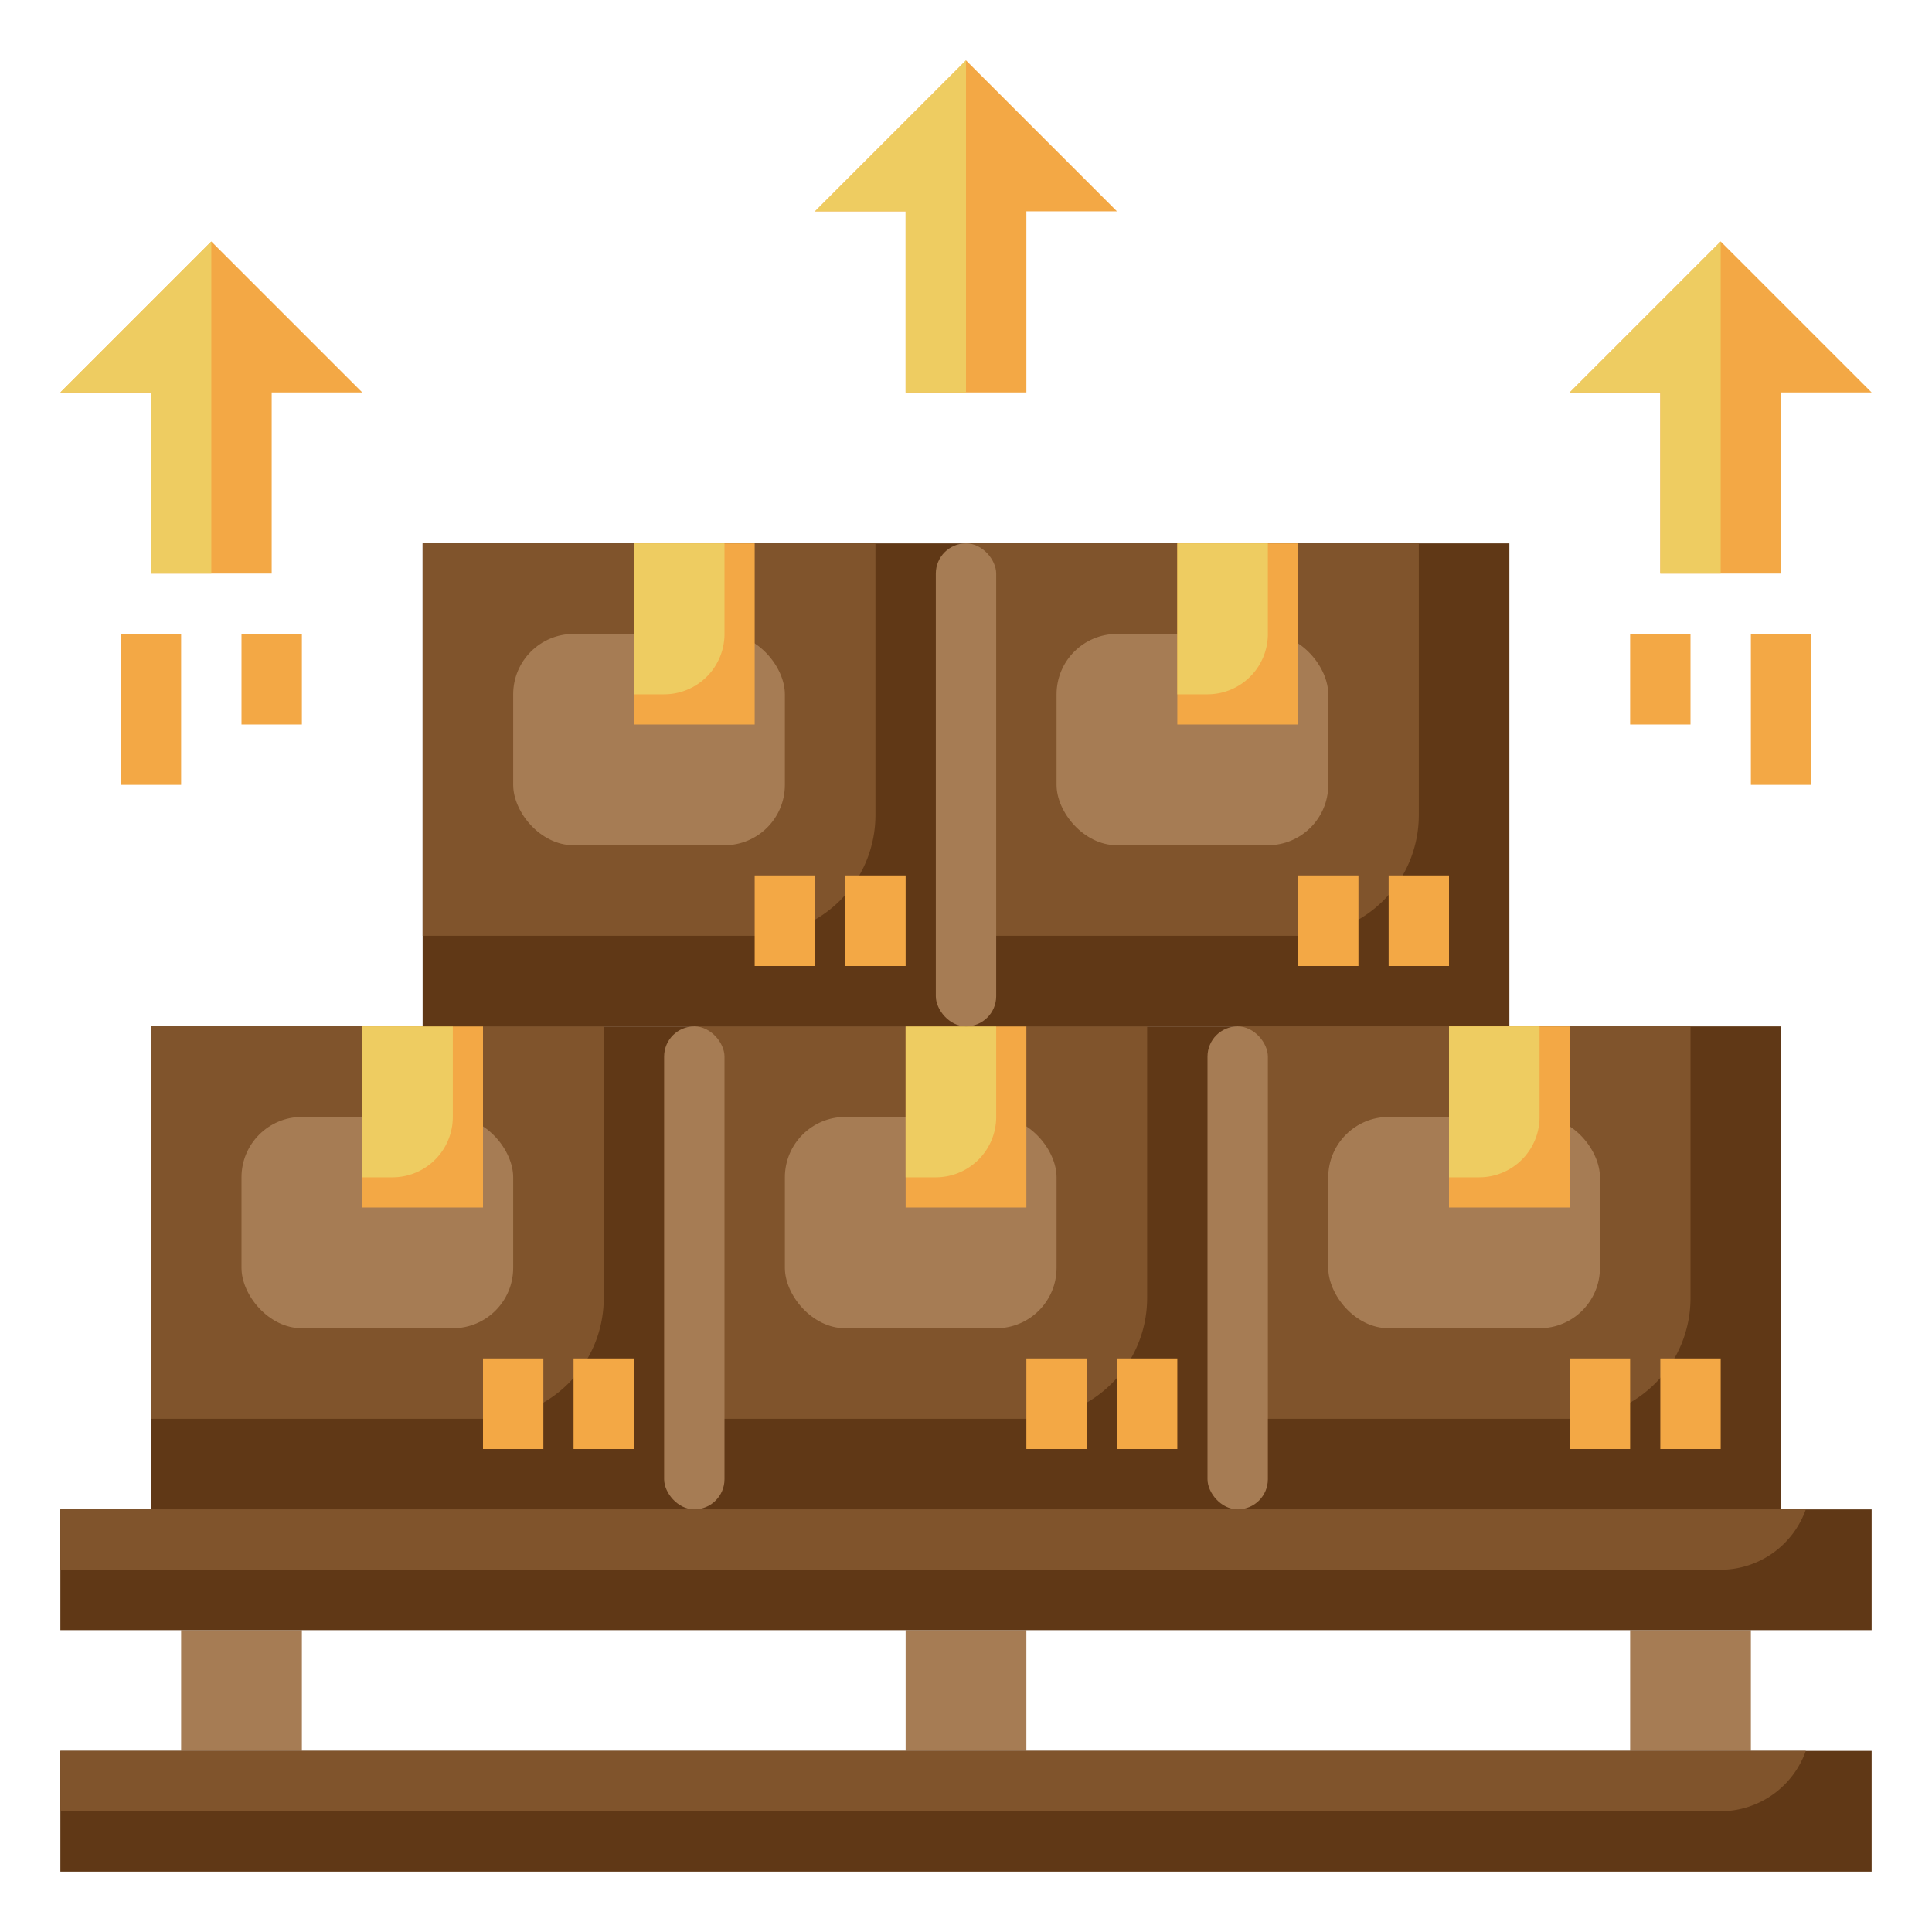 <?xml version="1.0" encoding="UTF-8"?> <svg xmlns="http://www.w3.org/2000/svg" id="Layer_3" viewBox="0 0 64 64" data-name="Layer 3"><path d="m6 54h4v4h-4z" fill="#a67c54"></path><path d="m30 54h4v4h-4z" fill="#a67c54"></path><path d="m54 54h4v4h-4z" fill="#a67c54"></path><path d="m23 34h18v16h-18z" fill="#603816"></path><path d="m23 34v13h11a4 4 0 0 0 4-4v-9z" fill="#80542c"></path><rect fill="#a67c54" height="7" rx="2" width="9" x="26" y="37"></rect><path d="m34 45h2v3h-2z" fill="#f3a845"></path><path d="m37 45h2v3h-2z" fill="#f3a845"></path><path d="m30 34h4v6h-4z" fill="#f3a845"></path><path d="m30 34v5h1a2 2 0 0 0 2-2v-3z" fill="#eecc61"></path><path d="m5 34h18v16h-18z" fill="#603816"></path><path d="m5 34v13h11a4 4 0 0 0 4-4v-9z" fill="#80542c"></path><rect fill="#a67c54" height="7" rx="2" width="9" x="8" y="37"></rect><path d="m16 45h2v3h-2z" fill="#f3a845"></path><path d="m19 45h2v3h-2z" fill="#f3a845"></path><path d="m12 34h4v6h-4z" fill="#f3a845"></path><path d="m12 34v5h1a2 2 0 0 0 2-2v-3z" fill="#eecc61"></path><path d="m14 18h18v16h-18z" fill="#603816"></path><path d="m14 18v13h11a4 4 0 0 0 4-4v-9z" fill="#80542c"></path><rect fill="#a67c54" height="7" rx="2" width="9" x="17" y="21"></rect><path d="m25 29h2v3h-2z" fill="#f3a845"></path><path d="m28 29h2v3h-2z" fill="#f3a845"></path><path d="m21 18h4v6h-4z" fill="#f3a845"></path><path d="m21 18v5h1a2 2 0 0 0 2-2v-3z" fill="#eecc61"></path><path d="m32 18h18v16h-18z" fill="#603816"></path><path d="m32 18v13h11a4 4 0 0 0 4-4v-9z" fill="#80542c"></path><rect fill="#a67c54" height="7" rx="2" width="9" x="35" y="21"></rect><path d="m43 29h2v3h-2z" fill="#f3a845"></path><path d="m46 29h2v3h-2z" fill="#f3a845"></path><path d="m39 18h4v6h-4z" fill="#f3a845"></path><path d="m39 18v5h1a2 2 0 0 0 2-2v-3z" fill="#eecc61"></path><path d="m41 34h18v16h-18z" fill="#603816"></path><path d="m41 34v13h11a4 4 0 0 0 4-4v-9z" fill="#80542c"></path><rect fill="#a67c54" height="7" rx="2" width="9" x="44" y="37"></rect><path d="m2 50h60v4h-60z" fill="#603816"></path><rect fill="#a67c54" height="16" rx="1" width="2" x="22" y="34"></rect><path d="m52 45h2v3h-2z" fill="#f3a845"></path><path d="m55 45h2v3h-2z" fill="#f3a845"></path><path d="m48 34h4v6h-4z" fill="#f3a845"></path><rect fill="#a67c54" height="16" rx="1" width="2" x="31" y="18"></rect><path d="m48 34v5h1a2 2 0 0 0 2-2v-3z" fill="#eecc61"></path><rect fill="#a67c54" height="16" rx="1" width="2" x="40" y="34"></rect><path d="m2 50v2h55a3 3 0 0 0 2.82-2z" fill="#80542c"></path><path d="m2 58h60v4h-60z" fill="#603816"></path><path d="m2 58v2h55a3 3 0 0 0 2.82-2z" fill="#80542c"></path><g fill="#f3a845"><path d="m55 19v-6h-3l5-5 5 5h-3v6z"></path><path d="m4 21h2v5h-2z"></path><path d="m8 21h2v3h-2z"></path><path d="m58 21h2v5h-2z"></path><path d="m54 21h2v3h-2z"></path></g><path d="m55 19v-6h-3l5-5v11z" fill="#eecc61"></path><path d="m5 19v-6h-3l5-5 5 5h-3v6z" fill="#f3a845"></path><path d="m5 19v-6h-3l5-5v11z" fill="#eecc61"></path><path d="m30 13v-6h-3l5-5 5 5h-3v6z" fill="#f3a845"></path><path d="m30 13v-6h-3l5-5v11z" fill="#eecc61"></path></svg> 